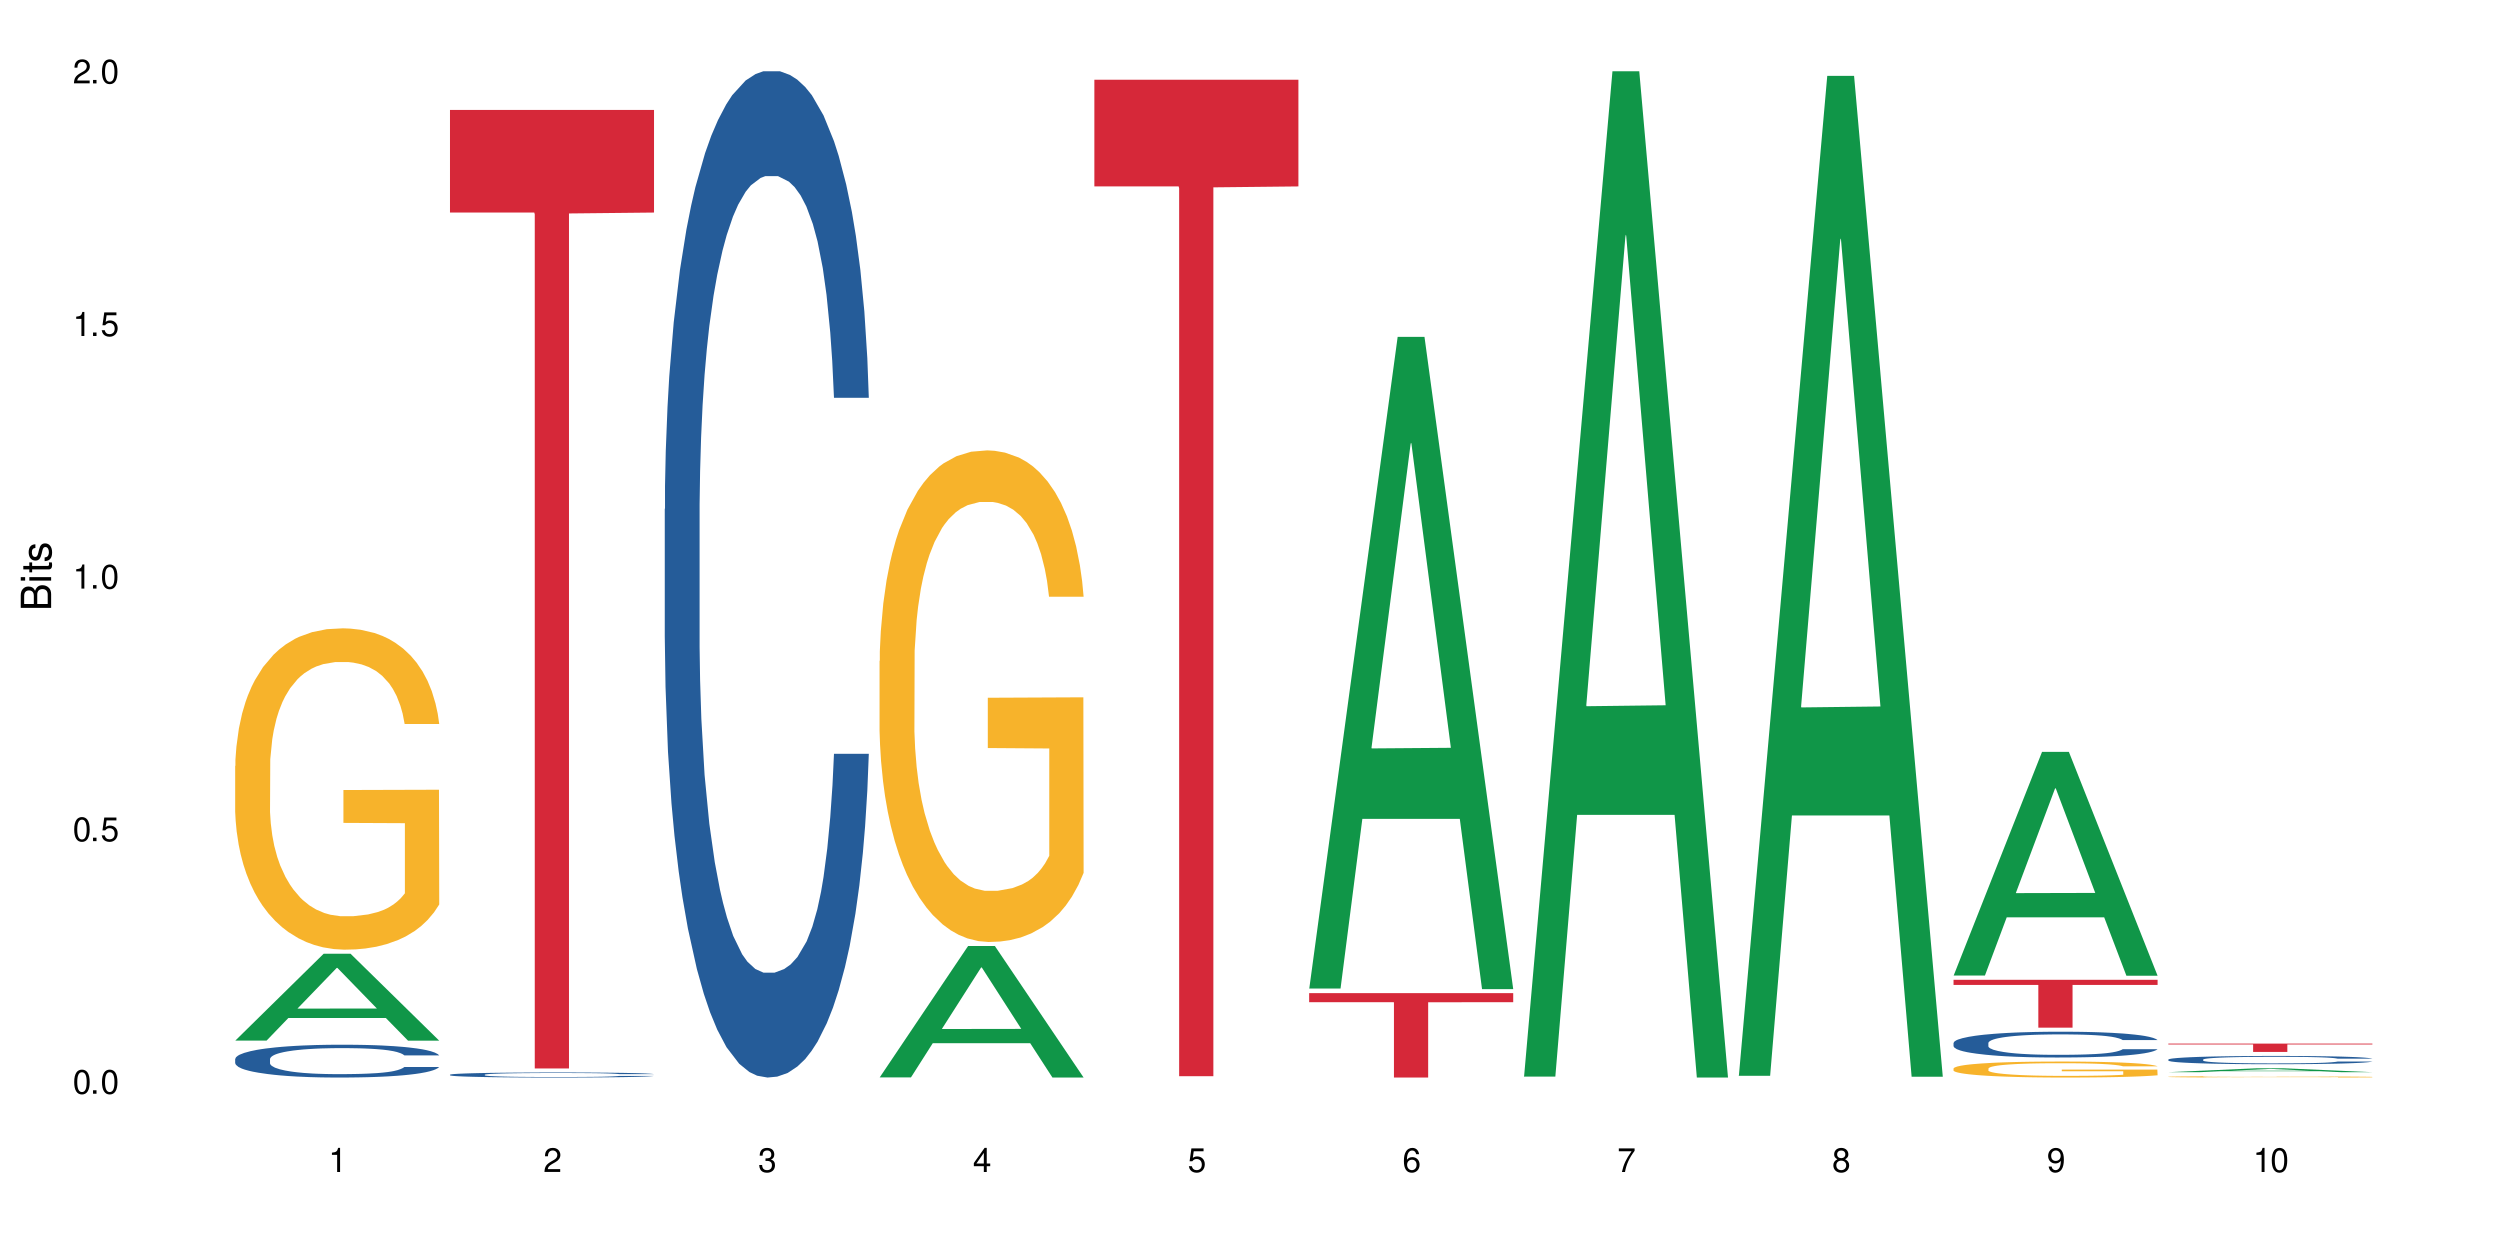 <?xml version="1.0" encoding="UTF-8"?>
<svg xmlns="http://www.w3.org/2000/svg" xmlns:xlink="http://www.w3.org/1999/xlink" width="720" height="360" viewBox="0 0 720 360">
<defs>
<g>
<g id="glyph-0-0">
</g>
<g id="glyph-0-1">
<path d="M 2.641 -6.938 C 2 -6.938 1.422 -6.656 1.078 -6.172 C 0.641 -5.562 0.406 -4.641 0.406 -3.359 C 0.406 -1.016 1.188 0.219 2.641 0.219 C 4.078 0.219 4.859 -1.016 4.859 -3.297 C 4.859 -4.641 4.656 -5.547 4.203 -6.172 C 3.844 -6.656 3.281 -6.938 2.641 -6.938 Z M 2.641 -6.188 C 3.547 -6.188 4 -5.25 4 -3.375 C 4 -1.406 3.562 -0.484 2.625 -0.484 C 1.734 -0.484 1.281 -1.438 1.281 -3.344 C 1.281 -5.25 1.734 -6.188 2.641 -6.188 Z M 2.641 -6.188 "/>
</g>
<g id="glyph-0-2">
<path d="M 1.828 -1 L 0.828 -1 L 0.828 0 L 1.828 0 Z M 1.828 -1 "/>
</g>
<g id="glyph-0-3">
<path d="M 4.562 -6.797 L 1.062 -6.797 L 0.547 -3.094 L 1.328 -3.094 C 1.719 -3.562 2.047 -3.734 2.578 -3.734 C 3.484 -3.734 4.062 -3.109 4.062 -2.094 C 4.062 -1.125 3.484 -0.531 2.578 -0.531 C 1.828 -0.531 1.375 -0.906 1.188 -1.672 L 0.328 -1.672 C 0.453 -1.109 0.547 -0.844 0.75 -0.594 C 1.125 -0.078 1.828 0.219 2.594 0.219 C 3.969 0.219 4.922 -0.781 4.922 -2.219 C 4.922 -3.562 4.031 -4.484 2.719 -4.484 C 2.25 -4.484 1.859 -4.359 1.469 -4.062 L 1.734 -5.969 L 4.562 -5.969 Z M 4.562 -6.797 "/>
</g>
<g id="glyph-0-4">
<path d="M 2.484 -4.938 L 2.484 0 L 3.328 0 L 3.328 -6.938 L 2.766 -6.938 C 2.469 -5.875 2.281 -5.734 0.984 -5.562 L 0.984 -4.938 Z M 2.484 -4.938 "/>
</g>
<g id="glyph-0-5">
<path d="M 4.859 -0.828 L 1.281 -0.828 C 1.359 -1.406 1.672 -1.781 2.5 -2.281 L 3.469 -2.828 C 4.406 -3.344 4.906 -4.062 4.906 -4.906 C 4.906 -5.484 4.672 -6.031 4.266 -6.406 C 3.859 -6.766 3.375 -6.938 2.719 -6.938 C 1.859 -6.938 1.219 -6.625 0.844 -6.031 C 0.609 -5.672 0.5 -5.234 0.484 -4.531 L 1.328 -4.531 C 1.359 -5.016 1.406 -5.281 1.531 -5.516 C 1.75 -5.938 2.188 -6.203 2.703 -6.203 C 3.469 -6.203 4.031 -5.641 4.031 -4.891 C 4.031 -4.344 3.719 -3.859 3.125 -3.516 L 2.234 -3 C 0.812 -2.172 0.406 -1.531 0.328 -0.016 L 4.859 -0.016 Z M 4.859 -0.828 "/>
</g>
<g id="glyph-0-6">
<path d="M 2.125 -3.188 L 2.578 -3.188 C 3.5 -3.188 3.984 -2.766 3.984 -1.922 C 3.984 -1.062 3.469 -0.531 2.594 -0.531 C 1.656 -0.531 1.203 -1 1.156 -2.016 L 0.312 -2.016 C 0.344 -1.453 0.438 -1.094 0.609 -0.781 C 0.953 -0.109 1.625 0.219 2.547 0.219 C 3.953 0.219 4.859 -0.625 4.859 -1.938 C 4.859 -2.828 4.516 -3.297 3.703 -3.594 C 4.344 -3.844 4.656 -4.328 4.656 -5.031 C 4.656 -6.219 3.875 -6.938 2.578 -6.938 C 1.203 -6.938 0.484 -6.172 0.453 -4.703 L 1.297 -4.703 C 1.312 -5.125 1.344 -5.359 1.453 -5.578 C 1.641 -5.969 2.062 -6.203 2.594 -6.203 C 3.344 -6.203 3.797 -5.75 3.797 -5 C 3.797 -4.516 3.609 -4.219 3.25 -4.047 C 3.016 -3.953 2.703 -3.922 2.125 -3.906 Z M 2.125 -3.188 "/>
</g>
<g id="glyph-0-7">
<path d="M 3.141 -1.672 L 3.141 0 L 3.984 0 L 3.984 -1.672 L 4.984 -1.672 L 4.984 -2.438 L 3.984 -2.438 L 3.984 -6.938 L 3.359 -6.938 L 0.266 -2.578 L 0.266 -1.672 Z M 3.141 -2.438 L 1 -2.438 L 3.141 -5.5 Z M 3.141 -2.438 "/>
</g>
<g id="glyph-0-8">
<path d="M 4.781 -5.125 C 4.609 -6.266 3.891 -6.938 2.844 -6.938 C 2.094 -6.938 1.422 -6.578 1.031 -5.953 C 0.594 -5.266 0.406 -4.422 0.406 -3.172 C 0.406 -2 0.578 -1.25 0.984 -0.641 C 1.359 -0.078 1.953 0.219 2.703 0.219 C 3.984 0.219 4.922 -0.75 4.922 -2.094 C 4.922 -3.375 4.062 -4.281 2.844 -4.281 C 2.172 -4.281 1.641 -4.031 1.281 -3.516 C 1.281 -5.234 1.828 -6.188 2.797 -6.188 C 3.391 -6.188 3.797 -5.797 3.938 -5.125 Z M 2.734 -3.531 C 3.547 -3.531 4.062 -2.953 4.062 -2.031 C 4.062 -1.156 3.484 -0.531 2.703 -0.531 C 1.922 -0.531 1.328 -1.188 1.328 -2.078 C 1.328 -2.938 1.906 -3.531 2.734 -3.531 Z M 2.734 -3.531 "/>
</g>
<g id="glyph-0-9">
<path d="M 4.984 -6.797 L 0.438 -6.797 L 0.438 -5.969 L 4.109 -5.969 C 2.5 -3.656 1.828 -2.234 1.328 0 L 2.219 0 C 2.594 -2.172 3.453 -4.047 4.984 -6.094 Z M 4.984 -6.797 "/>
</g>
<g id="glyph-0-10">
<path d="M 3.75 -3.656 C 4.469 -4.094 4.688 -4.438 4.688 -5.078 C 4.688 -6.172 3.844 -6.938 2.641 -6.938 C 1.438 -6.938 0.594 -6.172 0.594 -5.094 C 0.594 -4.438 0.812 -4.094 1.516 -3.656 C 0.734 -3.266 0.359 -2.703 0.359 -1.922 C 0.359 -0.656 1.281 0.219 2.641 0.219 C 3.984 0.219 4.922 -0.656 4.922 -1.922 C 4.922 -2.703 4.531 -3.266 3.75 -3.656 Z M 2.641 -6.188 C 3.359 -6.188 3.812 -5.75 3.812 -5.062 C 3.812 -4.406 3.344 -3.984 2.641 -3.984 C 1.922 -3.984 1.453 -4.406 1.453 -5.078 C 1.453 -5.75 1.922 -6.188 2.641 -6.188 Z M 2.641 -3.266 C 3.484 -3.266 4.062 -2.719 4.062 -1.906 C 4.062 -1.078 3.484 -0.531 2.625 -0.531 C 1.797 -0.531 1.219 -1.094 1.219 -1.906 C 1.219 -2.719 1.781 -3.266 2.641 -3.266 Z M 2.641 -3.266 "/>
</g>
<g id="glyph-0-11">
<path d="M 0.516 -1.578 C 0.672 -0.453 1.406 0.219 2.438 0.219 C 3.188 0.219 3.859 -0.141 4.266 -0.766 C 4.688 -1.453 4.891 -2.297 4.891 -3.547 C 4.891 -4.719 4.703 -5.453 4.312 -6.078 C 3.938 -6.641 3.344 -6.938 2.594 -6.938 C 1.297 -6.938 0.359 -5.969 0.359 -4.625 C 0.359 -3.344 1.234 -2.453 2.453 -2.453 C 3.094 -2.453 3.578 -2.672 4.016 -3.203 C 4 -1.484 3.469 -0.531 2.5 -0.531 C 1.906 -0.531 1.484 -0.906 1.359 -1.578 Z M 2.578 -6.203 C 3.375 -6.203 3.969 -5.531 3.969 -4.641 C 3.969 -3.797 3.391 -3.188 2.547 -3.188 C 1.734 -3.188 1.234 -3.766 1.234 -4.688 C 1.234 -5.562 1.797 -6.203 2.578 -6.203 Z M 2.578 -6.203 "/>
</g>
<g id="glyph-1-0">
</g>
<g id="glyph-1-1">
<path d="M 0 -0.953 L 0 -4.891 C 0 -5.719 -0.234 -6.344 -0.734 -6.797 C -1.188 -7.234 -1.812 -7.469 -2.5 -7.469 C -3.547 -7.469 -4.188 -7 -4.625 -5.875 C -4.984 -6.688 -5.625 -7.094 -6.531 -7.094 C -7.172 -7.094 -7.734 -6.859 -8.141 -6.391 C -8.562 -5.922 -8.75 -5.344 -8.75 -4.5 L -8.75 -0.953 Z M -4.984 -2.062 L -7.766 -2.062 L -7.766 -4.219 C -7.766 -4.844 -7.688 -5.203 -7.453 -5.5 C -7.219 -5.812 -6.859 -5.969 -6.375 -5.969 C -5.891 -5.969 -5.531 -5.812 -5.297 -5.5 C -5.062 -5.203 -4.984 -4.844 -4.984 -4.219 Z M -0.984 -2.062 L -4 -2.062 L -4 -4.781 C -4 -5.766 -3.438 -6.359 -2.484 -6.359 C -1.547 -6.359 -0.984 -5.766 -0.984 -4.781 Z M -0.984 -2.062 "/>
</g>
<g id="glyph-1-2">
<path d="M -6.281 -1.797 L -6.281 -0.797 L 0 -0.797 L 0 -1.797 Z M -8.75 -1.797 L -8.75 -0.797 L -7.484 -0.797 L -7.484 -1.797 Z M -8.75 -1.797 "/>
</g>
<g id="glyph-1-3">
<path d="M -6.281 -3.047 L -6.281 -2.016 L -8.016 -2.016 L -8.016 -1.016 L -6.281 -1.016 L -6.281 -0.172 L -5.469 -0.172 L -5.469 -1.016 L -0.719 -1.016 C -0.078 -1.016 0.281 -1.453 0.281 -2.234 C 0.281 -2.5 0.25 -2.719 0.188 -3.047 L -0.641 -3.047 C -0.609 -2.906 -0.594 -2.766 -0.594 -2.562 C -0.594 -2.141 -0.719 -2.016 -1.156 -2.016 L -5.469 -2.016 L -5.469 -3.047 Z M -6.281 -3.047 "/>
</g>
<g id="glyph-1-4">
<path d="M -4.531 -5.25 C -5.766 -5.25 -6.469 -4.422 -6.469 -2.969 C -6.469 -1.516 -5.719 -0.562 -4.547 -0.562 C -3.562 -0.562 -3.094 -1.062 -2.734 -2.562 L -2.516 -3.484 C -2.344 -4.188 -2.094 -4.469 -1.641 -4.469 C -1.047 -4.469 -0.641 -3.875 -0.641 -3 C -0.641 -2.453 -0.797 -2 -1.062 -1.75 C -1.25 -1.594 -1.422 -1.531 -1.875 -1.469 L -1.875 -0.406 C -0.422 -0.453 0.281 -1.266 0.281 -2.922 C 0.281 -4.5 -0.5 -5.516 -1.719 -5.516 C -2.656 -5.516 -3.172 -4.984 -3.469 -3.734 L -3.703 -2.766 C -3.891 -1.953 -4.156 -1.609 -4.594 -1.609 C -5.188 -1.609 -5.547 -2.125 -5.547 -2.938 C -5.547 -3.75 -5.203 -4.172 -4.531 -4.203 Z M -4.531 -5.25 "/>
</g>
</g>
</defs>
<rect x="-72" y="-36" width="864" height="432" fill="rgb(100%, 100%, 100%)" fill-opacity="1"/>
<path fill-rule="nonzero" fill="rgb(6.275%, 58.824%, 28.235%)" fill-opacity="1" d="M 67.73 299.695 L 67.793 299.672 L 93.223 274.668 L 100.945 274.668 L 126.5 299.719 L 117.52 299.719 L 111.117 293.18 L 83.051 293.18 L 76.773 299.695 L 67.73 299.695 L 85.75 290.477 L 108.543 290.453 L 97.176 278.762 L 97.051 278.738 L 96.926 278.809 L 85.688 290.453 L 85.75 290.477 Z M 67.73 299.695 "/>
<path fill-rule="nonzero" fill="rgb(14.51%, 36.078%, 60%)" fill-opacity="1" d="M 67.73 304.996 L 67.801 304.984 L 67.801 304.777 L 68.02 304.449 L 68.52 304.035 L 69.02 303.75 L 70.312 303.242 L 72.102 302.75 L 73.965 302.367 L 75.328 302.145 L 76.547 301.973 L 79.34 301.652 L 81.133 301.488 L 83.066 301.34 L 85.434 301.195 L 87.152 301.109 L 91.023 300.969 L 93.891 300.91 L 96.113 300.883 L 100.914 300.883 L 103.781 300.918 L 105.859 300.961 L 108.152 301.031 L 110.086 301.109 L 113.457 301.297 L 116.465 301.539 L 117.828 301.68 L 119.977 301.945 L 121.625 302.203 L 122.773 302.43 L 124.062 302.75 L 125.207 303.137 L 126.07 303.578 L 126.5 303.949 L 116.465 303.949 L 115.965 303.605 L 115.391 303.336 L 114.316 302.98 L 113.238 302.73 L 111.734 302.48 L 110.375 302.316 L 108.512 302.152 L 106.863 302.051 L 105.141 301.973 L 103.492 301.918 L 100.34 301.867 L 96.684 301.867 L 95.324 301.887 L 92.527 301.953 L 91.023 302.016 L 88.871 302.137 L 87.367 302.246 L 85.578 302.422 L 84.359 302.566 L 82.852 302.793 L 81.777 302.992 L 80.559 303.277 L 79.844 303.492 L 79.199 303.734 L 78.625 304.02 L 78.195 304.32 L 77.906 304.641 L 77.766 304.953 L 77.766 306.289 L 77.906 306.602 L 78.266 306.965 L 79.199 307.492 L 80.559 307.949 L 82.137 308.312 L 83.641 308.57 L 84.5 308.691 L 85.648 308.828 L 87.441 309.004 L 90.02 309.176 L 91.523 309.242 L 93.816 309.312 L 96.184 309.348 L 99.336 309.348 L 102.133 309.312 L 103.996 309.27 L 105.93 309.199 L 108.582 309.055 L 110.23 308.914 L 111.664 308.75 L 112.738 308.586 L 113.457 308.449 L 114.531 308.184 L 115.391 307.887 L 116.035 307.586 L 116.465 307.293 L 126.5 307.293 L 126.07 307.637 L 125.422 307.973 L 124.777 308.227 L 123.777 308.527 L 122.629 308.797 L 120.98 309.098 L 119.617 309.297 L 117.828 309.512 L 116.18 309.676 L 114.387 309.824 L 111.734 309.996 L 110.016 310.082 L 108.152 310.16 L 105.93 310.23 L 103.137 310.289 L 100.125 310.324 L 97.328 310.332 L 94.32 310.316 L 92.098 310.281 L 89.16 310.203 L 85.504 310.047 L 82.852 309.883 L 80.773 309.719 L 78.984 309.547 L 76.977 309.312 L 74.395 308.934 L 72.82 308.641 L 71.746 308.398 L 70.527 308.062 L 69.664 307.758 L 68.664 307.273 L 67.945 306.66 L 67.73 306.188 Z M 67.73 304.996 "/>
<path fill-rule="nonzero" fill="rgb(96.863%, 70.196%, 16.863%)" fill-opacity="1" d="M 67.73 220.594 L 67.801 220.512 L 67.801 218.82 L 68.09 215.016 L 68.805 209.777 L 69.738 205.465 L 70.742 202.086 L 71.387 200.309 L 72.461 197.773 L 73.395 195.914 L 75.758 192.109 L 78.77 188.562 L 80.418 187.039 L 82.281 185.602 L 84.93 183.996 L 86.148 183.406 L 89.875 182.055 L 94.105 181.207 L 98.762 180.953 L 100.914 181.039 L 103.852 181.375 L 107.863 182.305 L 110.16 183.152 L 111.949 183.996 L 113.812 185.098 L 116.105 186.785 L 118.258 188.816 L 119.977 190.844 L 121.695 193.379 L 123.129 196.082 L 124.348 199.043 L 125.422 202.594 L 126.07 205.551 L 126.5 208.508 L 116.535 208.508 L 115.965 205.551 L 115.32 203.27 L 114.242 200.48 L 113.168 198.449 L 112.094 196.844 L 110.086 194.648 L 108.367 193.293 L 106.215 192.109 L 104.137 191.352 L 101.773 190.844 L 100.34 190.676 L 96.543 190.676 L 93.102 191.266 L 91.094 191.941 L 89.66 192.617 L 87.656 193.887 L 86.438 194.898 L 85.719 195.578 L 83.57 198.195 L 82.137 200.562 L 81.348 202.168 L 80.344 204.703 L 79.629 206.988 L 78.84 210.367 L 78.41 212.902 L 77.836 218.652 L 77.766 233.863 L 77.98 237.078 L 78.41 240.543 L 78.984 243.586 L 79.844 246.797 L 80.703 249.25 L 82.207 252.543 L 83.496 254.742 L 84.5 256.18 L 86.438 258.461 L 87.227 259.223 L 89.09 260.742 L 91.023 261.926 L 93.387 262.941 L 95.18 263.449 L 98.047 263.871 L 101.703 263.871 L 106 263.363 L 108.727 262.688 L 110.59 262.012 L 111.809 261.418 L 113.312 260.488 L 114.387 259.645 L 115.391 258.715 L 116.609 257.277 L 116.609 237.078 L 98.906 236.992 L 98.906 227.527 L 126.426 227.441 L 126.5 260.488 L 124.992 262.773 L 123.129 264.969 L 121.34 266.66 L 119.477 268.098 L 116.824 269.703 L 114.672 270.715 L 111.375 271.898 L 108.367 272.66 L 105.215 273.168 L 102.418 273.422 L 99.121 273.508 L 96.184 273.336 L 93.031 272.828 L 90.52 272.152 L 88.227 271.309 L 85.934 270.211 L 83.066 268.434 L 81.203 266.996 L 79.27 265.223 L 77.336 263.109 L 75.613 260.828 L 74.469 259.051 L 73.32 257.023 L 72.102 254.488 L 70.957 251.613 L 70.098 248.996 L 69.309 246.035 L 68.734 243.246 L 68.16 239.445 L 67.875 236.402 L 67.73 233.781 Z M 67.73 220.594 "/>
<path fill-rule="nonzero" fill="rgb(14.51%, 36.078%, 60%)" fill-opacity="1" d="M 129.594 309.508 L 129.664 309.508 L 129.664 309.477 L 129.879 309.426 L 130.379 309.359 L 130.883 309.316 L 132.172 309.238 L 133.965 309.164 L 135.828 309.105 L 137.188 309.07 L 138.406 309.043 L 141.203 308.992 L 142.992 308.969 L 144.93 308.945 L 147.293 308.922 L 149.016 308.91 L 152.883 308.887 L 155.75 308.879 L 157.973 308.875 L 162.773 308.875 L 165.641 308.879 L 167.719 308.887 L 170.012 308.898 L 171.949 308.91 L 175.316 308.938 L 178.324 308.977 L 179.688 308.996 L 181.836 309.039 L 183.484 309.078 L 184.633 309.113 L 185.922 309.164 L 187.07 309.223 L 187.93 309.289 L 188.359 309.348 L 178.324 309.348 L 177.824 309.293 L 177.25 309.254 L 176.176 309.199 L 175.102 309.16 L 173.598 309.121 L 172.234 309.094 L 170.371 309.07 L 168.723 309.055 L 167.004 309.043 L 165.355 309.035 L 162.199 309.027 L 157.184 309.027 L 154.391 309.039 L 152.883 309.051 L 150.734 309.066 L 149.23 309.086 L 147.438 309.113 L 146.219 309.133 L 144.715 309.168 L 143.641 309.199 L 142.422 309.242 L 141.703 309.277 L 141.059 309.312 L 140.484 309.359 L 140.055 309.406 L 139.77 309.453 L 139.625 309.504 L 139.625 309.707 L 139.77 309.758 L 140.129 309.812 L 141.059 309.895 L 142.422 309.965 L 143.996 310.02 L 145.504 310.059 L 146.363 310.078 L 147.508 310.102 L 149.301 310.129 L 151.879 310.152 L 153.387 310.164 L 155.68 310.176 L 158.043 310.18 L 161.199 310.18 L 163.992 310.176 L 165.855 310.168 L 167.789 310.156 L 170.441 310.137 L 172.09 310.113 L 173.523 310.09 L 174.598 310.062 L 175.316 310.043 L 176.391 310 L 177.25 309.957 L 177.895 309.91 L 178.324 309.863 L 188.359 309.863 L 187.93 309.918 L 187.285 309.969 L 186.641 310.008 L 185.637 310.055 L 184.488 310.094 L 182.84 310.141 L 181.48 310.172 L 179.688 310.207 L 178.039 310.23 L 176.246 310.254 L 173.598 310.281 L 171.875 310.293 L 170.012 310.305 L 167.789 310.316 L 164.996 310.324 L 161.984 310.332 L 159.191 310.332 L 156.18 310.328 L 153.957 310.324 L 151.02 310.312 L 147.367 310.289 L 144.715 310.262 L 142.637 310.238 L 140.844 310.211 L 138.836 310.176 L 136.258 310.117 L 134.68 310.07 L 133.605 310.035 L 132.387 309.98 L 131.527 309.934 L 130.523 309.859 L 129.809 309.766 L 129.594 309.691 Z M 129.594 309.508 "/>
<path fill-rule="nonzero" fill="rgb(83.922%, 15.686%, 22.353%)" fill-opacity="1" d="M 129.594 31.668 L 188.359 31.668 L 188.359 61.215 L 163.867 61.477 L 163.867 307.711 L 154.012 307.711 L 154.012 61.734 L 153.871 61.215 L 129.594 61.215 Z M 129.594 31.668 "/>
<path fill-rule="nonzero" fill="rgb(14.51%, 36.078%, 60%)" fill-opacity="1" d="M 191.453 146.621 L 191.523 146.355 L 191.523 140 L 191.738 129.934 L 192.242 117.215 L 192.742 108.477 L 194.031 92.844 L 195.824 77.746 L 197.688 66.09 L 199.051 59.203 L 200.27 53.902 L 203.062 44.102 L 204.855 39.07 L 206.789 34.566 L 209.156 30.062 L 210.875 27.414 L 214.746 23.176 L 217.613 21.32 L 219.832 20.527 L 224.637 20.527 L 227.5 21.586 L 229.582 22.91 L 231.875 25.031 L 233.809 27.414 L 237.176 33.242 L 240.188 40.66 L 241.547 44.898 L 243.699 53.109 L 245.348 61.055 L 246.492 67.945 L 247.785 77.746 L 248.93 89.668 L 249.789 103.176 L 250.219 114.566 L 240.188 114.566 L 239.684 103.973 L 239.113 95.758 L 238.035 84.898 L 236.961 77.215 L 235.457 69.535 L 234.094 64.5 L 232.23 59.469 L 230.582 56.289 L 228.863 53.902 L 227.215 52.316 L 224.062 50.727 L 220.406 50.727 L 219.043 51.254 L 216.25 53.375 L 214.746 55.23 L 212.594 58.938 L 211.09 62.383 L 209.297 67.68 L 208.078 72.184 L 206.574 79.07 L 205.5 85.164 L 204.281 93.906 L 203.566 100.527 L 202.918 107.945 L 202.348 116.688 L 201.918 125.957 L 201.629 135.762 L 201.484 145.297 L 201.484 186.355 L 201.629 195.895 L 201.988 207.02 L 202.918 223.18 L 204.281 237.219 L 205.859 248.344 L 207.363 256.293 L 208.223 260 L 209.371 264.238 L 211.16 269.535 L 213.742 274.836 L 215.246 276.953 L 217.539 279.074 L 219.906 280.133 L 223.059 280.133 L 225.852 279.074 L 227.715 277.75 L 229.652 275.629 L 232.305 271.125 L 233.953 266.887 L 235.387 261.855 L 236.461 256.82 L 237.176 252.582 L 238.254 244.371 L 239.113 235.363 L 239.758 226.094 L 240.188 217.086 L 250.219 217.086 L 249.789 227.684 L 249.145 238.012 L 248.5 245.695 L 247.496 254.969 L 246.352 263.18 L 244.703 272.449 L 243.34 278.543 L 241.547 285.168 L 239.898 290.199 L 238.109 294.703 L 235.457 300 L 233.738 302.648 L 231.875 305.035 L 229.652 307.152 L 226.855 309.008 L 223.848 310.066 L 221.051 310.332 L 218.043 309.801 L 215.82 308.742 L 212.883 306.359 L 209.227 301.59 L 206.574 296.559 L 204.496 291.523 L 202.703 286.227 L 200.699 279.074 L 198.117 267.418 L 196.543 258.41 L 195.465 250.992 L 194.246 240.664 L 193.387 231.391 L 192.383 216.555 L 191.668 197.746 L 191.453 183.18 Z M 191.453 146.621 "/>
<path fill-rule="nonzero" fill="rgb(6.275%, 58.824%, 28.235%)" fill-opacity="1" d="M 253.312 310.297 L 253.375 310.262 L 278.805 272.457 L 286.527 272.457 L 312.082 310.332 L 303.102 310.332 L 296.699 300.445 L 268.633 300.445 L 262.355 310.297 L 253.312 310.297 L 271.332 296.355 L 294.125 296.32 L 282.762 278.645 L 282.633 278.609 L 282.508 278.719 L 271.27 296.32 L 271.332 296.355 Z M 253.312 310.297 "/>
<path fill-rule="nonzero" fill="rgb(96.863%, 70.196%, 16.863%)" fill-opacity="1" d="M 253.312 190.348 L 253.387 190.219 L 253.387 187.633 L 253.672 181.816 L 254.387 173.797 L 255.32 167.203 L 256.324 162.031 L 256.969 159.316 L 258.043 155.438 L 258.977 152.594 L 261.34 146.773 L 264.352 141.344 L 266 139.016 L 267.863 136.816 L 270.516 134.359 L 271.73 133.457 L 275.461 131.387 L 279.688 130.094 L 284.348 129.707 L 286.496 129.836 L 289.434 130.352 L 293.449 131.773 L 295.742 133.066 L 297.531 134.359 L 299.395 136.043 L 301.691 138.629 L 303.84 141.73 L 305.559 144.836 L 307.281 148.715 L 308.715 152.852 L 309.93 157.379 L 311.008 162.809 L 311.652 167.332 L 312.082 171.859 L 302.121 171.859 L 301.547 167.332 L 300.902 163.844 L 299.824 159.574 L 298.75 156.473 L 297.676 154.016 L 295.668 150.652 L 293.949 148.586 L 291.801 146.773 L 289.723 145.609 L 287.355 144.836 L 285.922 144.574 L 282.125 144.574 L 278.684 145.48 L 276.676 146.516 L 275.242 147.551 L 273.238 149.488 L 272.02 151.043 L 271.301 152.074 L 269.152 156.082 L 267.719 159.703 L 266.93 162.16 L 265.926 166.039 L 265.211 169.531 L 264.422 174.703 L 263.992 178.582 L 263.418 187.375 L 263.348 210.648 L 263.562 215.562 L 263.992 220.867 L 264.566 225.52 L 265.426 230.434 L 266.285 234.184 L 267.789 239.227 L 269.082 242.59 L 270.082 244.785 L 272.02 248.277 L 272.809 249.441 L 274.672 251.77 L 276.605 253.578 L 278.973 255.133 L 280.762 255.906 L 283.629 256.555 L 287.285 256.555 L 291.586 255.777 L 294.309 254.742 L 296.172 253.707 L 297.391 252.805 L 298.895 251.383 L 299.969 250.09 L 300.973 248.664 L 302.191 246.469 L 302.191 215.562 L 284.488 215.434 L 284.488 200.953 L 312.008 200.824 L 312.082 251.383 L 310.578 254.871 L 308.715 258.234 L 306.922 260.82 L 305.059 263.02 L 302.406 265.477 L 300.258 267.027 L 296.961 268.836 L 293.949 270 L 290.797 270.777 L 288 271.164 L 284.703 271.293 L 281.766 271.035 L 278.613 270.258 L 276.105 269.227 L 273.812 267.934 L 271.516 266.25 L 268.652 263.535 L 266.789 261.336 L 264.852 258.621 L 262.918 255.391 L 261.195 251.898 L 260.051 249.184 L 258.902 246.078 L 257.684 242.199 L 256.539 237.805 L 255.68 233.797 L 254.891 229.27 L 254.316 225.004 L 253.742 219.184 L 253.457 214.531 L 253.312 210.52 Z M 253.312 190.348 "/>
<path fill-rule="nonzero" fill="rgb(83.922%, 15.686%, 22.353%)" fill-opacity="1" d="M 315.176 22.969 L 373.941 22.969 L 373.941 53.688 L 349.449 53.957 L 349.449 309.941 L 339.594 309.941 L 339.594 54.227 L 339.453 53.688 L 315.176 53.688 Z M 315.176 22.969 "/>
<path fill-rule="nonzero" fill="rgb(6.275%, 58.824%, 28.235%)" fill-opacity="1" d="M 377.035 284.688 L 377.098 284.512 L 402.527 97.012 L 410.25 97.012 L 435.805 284.863 L 426.824 284.863 L 420.422 235.828 L 392.355 235.828 L 386.078 284.688 L 377.035 284.688 L 395.055 215.543 L 417.848 215.367 L 406.48 127.703 L 406.355 127.527 L 406.23 128.055 L 394.992 215.367 L 395.055 215.543 Z M 377.035 284.688 "/>
<path fill-rule="nonzero" fill="rgb(83.922%, 15.686%, 22.353%)" fill-opacity="1" d="M 377.035 286.027 L 435.805 286.027 L 435.805 288.629 L 411.312 288.652 L 411.312 310.332 L 401.457 310.332 L 401.457 288.676 L 401.312 288.629 L 377.035 288.629 Z M 377.035 286.027 "/>
<path fill-rule="nonzero" fill="rgb(6.275%, 58.824%, 28.235%)" fill-opacity="1" d="M 438.895 310.059 L 438.957 309.789 L 464.387 20.527 L 472.109 20.527 L 497.664 310.332 L 488.688 310.332 L 482.281 234.684 L 454.215 234.684 L 447.938 310.059 L 438.895 310.059 L 456.914 203.391 L 479.707 203.117 L 468.344 67.875 L 468.219 67.602 L 468.09 68.418 L 456.852 203.117 L 456.914 203.391 Z M 438.895 310.059 "/>
<path fill-rule="nonzero" fill="rgb(6.275%, 58.824%, 28.235%)" fill-opacity="1" d="M 500.758 309.84 L 500.82 309.566 L 526.25 21.848 L 533.973 21.848 L 559.523 310.109 L 550.547 310.109 L 544.141 234.863 L 516.078 234.863 L 509.797 309.84 L 500.758 309.84 L 518.777 203.738 L 541.566 203.465 L 530.203 68.945 L 530.078 68.676 L 529.953 69.484 L 518.715 203.465 L 518.777 203.738 Z M 500.758 309.84 "/>
<path fill-rule="nonzero" fill="rgb(6.275%, 58.824%, 28.235%)" fill-opacity="1" d="M 562.617 280.957 L 562.68 280.895 L 588.109 216.531 L 595.832 216.531 L 621.387 281.016 L 612.406 281.016 L 606.004 264.184 L 577.938 264.184 L 571.66 280.957 L 562.617 280.957 L 580.637 257.219 L 603.43 257.16 L 592.066 227.066 L 591.938 227.008 L 591.812 227.188 L 580.574 257.16 L 580.637 257.219 Z M 562.617 280.957 "/>
<path fill-rule="nonzero" fill="rgb(14.51%, 36.078%, 60%)" fill-opacity="1" d="M 562.617 300.367 L 562.691 300.363 L 562.691 300.199 L 562.906 299.941 L 563.406 299.613 L 563.906 299.391 L 565.199 298.992 L 566.988 298.605 L 568.852 298.305 L 570.215 298.129 L 571.434 297.992 L 574.227 297.742 L 576.02 297.613 L 577.953 297.496 L 580.32 297.383 L 582.039 297.316 L 585.91 297.207 L 588.777 297.16 L 591 297.137 L 595.801 297.137 L 598.668 297.164 L 600.746 297.199 L 603.039 297.254 L 604.973 297.316 L 608.344 297.465 L 611.352 297.652 L 612.715 297.762 L 614.863 297.973 L 616.512 298.176 L 617.66 298.352 L 618.949 298.605 L 620.098 298.91 L 620.957 299.254 L 621.387 299.547 L 611.352 299.547 L 610.852 299.277 L 610.277 299.066 L 609.203 298.789 L 608.129 298.59 L 606.621 298.395 L 605.262 298.266 L 603.398 298.137 L 601.75 298.055 L 600.027 297.992 L 598.379 297.953 L 595.227 297.91 L 591.57 297.91 L 590.211 297.926 L 587.414 297.98 L 585.91 298.027 L 583.762 298.121 L 582.254 298.211 L 580.465 298.348 L 579.246 298.461 L 577.738 298.637 L 576.664 298.793 L 575.445 299.02 L 574.73 299.188 L 574.086 299.379 L 573.512 299.602 L 573.082 299.84 L 572.793 300.09 L 572.652 300.336 L 572.652 301.387 L 572.793 301.629 L 573.152 301.914 L 574.086 302.328 L 575.445 302.688 L 577.023 302.973 L 578.527 303.18 L 579.387 303.273 L 580.535 303.383 L 582.328 303.516 L 584.906 303.652 L 586.41 303.707 L 588.707 303.762 L 591.07 303.789 L 594.223 303.789 L 597.02 303.762 L 598.883 303.727 L 600.816 303.672 L 603.469 303.559 L 605.117 303.449 L 606.551 303.32 L 607.625 303.191 L 608.344 303.082 L 609.418 302.871 L 610.277 302.641 L 610.922 302.402 L 611.352 302.172 L 621.387 302.172 L 620.957 302.445 L 620.312 302.711 L 619.664 302.906 L 618.664 303.145 L 617.516 303.355 L 615.867 303.59 L 614.504 303.746 L 612.715 303.918 L 611.066 304.047 L 609.273 304.16 L 606.621 304.297 L 604.902 304.367 L 603.039 304.426 L 600.816 304.48 L 598.023 304.527 L 595.012 304.555 L 592.219 304.562 L 589.207 304.547 L 586.984 304.52 L 584.047 304.461 L 580.391 304.34 L 577.738 304.211 L 575.66 304.082 L 573.871 303.945 L 571.863 303.762 L 569.281 303.461 L 567.707 303.23 L 566.633 303.043 L 565.414 302.777 L 564.555 302.539 L 563.551 302.16 L 562.832 301.68 L 562.617 301.305 Z M 562.617 300.367 "/>
<path fill-rule="nonzero" fill="rgb(96.863%, 70.196%, 16.863%)" fill-opacity="1" d="M 562.617 307.699 L 562.691 307.695 L 562.691 307.609 L 562.977 307.422 L 563.691 307.16 L 564.625 306.945 L 565.629 306.777 L 566.273 306.688 L 567.348 306.562 L 568.281 306.469 L 570.645 306.281 L 573.656 306.105 L 575.305 306.027 L 577.168 305.957 L 579.816 305.879 L 581.035 305.848 L 584.762 305.781 L 588.992 305.738 L 593.648 305.727 L 595.801 305.73 L 598.738 305.746 L 602.754 305.793 L 605.047 305.836 L 606.836 305.879 L 608.699 305.934 L 610.992 306.016 L 613.145 306.117 L 614.863 306.219 L 616.586 306.344 L 618.016 306.48 L 619.234 306.625 L 620.312 306.805 L 620.957 306.949 L 621.387 307.098 L 611.426 307.098 L 610.852 306.949 L 610.207 306.836 L 609.129 306.699 L 608.055 306.598 L 606.98 306.516 L 604.973 306.406 L 603.254 306.34 L 601.105 306.281 L 599.023 306.242 L 596.66 306.219 L 595.227 306.211 L 591.43 306.211 L 587.988 306.238 L 585.98 306.273 L 584.547 306.305 L 582.543 306.371 L 581.324 306.422 L 580.605 306.453 L 578.457 306.586 L 577.023 306.703 L 576.234 306.781 L 575.23 306.906 L 574.516 307.023 L 573.727 307.191 L 573.297 307.316 L 572.723 307.602 L 572.652 308.359 L 572.867 308.52 L 573.297 308.691 L 573.871 308.844 L 574.73 309.004 L 575.59 309.125 L 577.094 309.289 L 578.387 309.398 L 579.387 309.469 L 581.324 309.582 L 582.113 309.621 L 583.977 309.695 L 585.91 309.758 L 588.273 309.805 L 590.066 309.832 L 592.934 309.852 L 596.59 309.852 L 600.891 309.828 L 603.613 309.793 L 605.477 309.762 L 606.695 309.73 L 608.199 309.684 L 609.273 309.641 L 610.277 309.598 L 611.496 309.523 L 611.496 308.52 L 593.793 308.516 L 593.793 308.043 L 621.312 308.039 L 621.387 309.684 L 619.879 309.797 L 618.016 309.906 L 616.227 309.992 L 614.363 310.062 L 611.711 310.145 L 609.559 310.195 L 606.266 310.254 L 603.254 310.289 L 600.102 310.316 L 597.305 310.328 L 594.008 310.332 L 591.07 310.324 L 587.918 310.297 L 585.41 310.266 L 583.113 310.223 L 580.82 310.168 L 577.953 310.078 L 576.09 310.008 L 574.156 309.922 L 572.223 309.816 L 570.5 309.703 L 569.355 309.613 L 568.207 309.512 L 566.988 309.387 L 565.844 309.242 L 564.984 309.113 L 564.195 308.965 L 563.621 308.828 L 563.047 308.637 L 562.762 308.484 L 562.617 308.355 Z M 562.617 307.699 "/>
<path fill-rule="nonzero" fill="rgb(83.922%, 15.686%, 22.353%)" fill-opacity="1" d="M 562.617 282.18 L 621.387 282.18 L 621.387 283.656 L 596.895 283.668 L 596.895 295.973 L 587.039 295.973 L 587.039 283.684 L 586.895 283.656 L 562.617 283.656 Z M 562.617 282.18 "/>
<path fill-rule="nonzero" fill="rgb(6.275%, 58.824%, 28.235%)" fill-opacity="1" d="M 624.48 308.789 L 624.543 308.789 L 649.969 307.66 L 657.691 307.66 L 683.246 308.789 L 674.27 308.789 L 667.863 308.496 L 639.797 308.496 L 633.52 308.789 L 624.48 308.789 L 642.5 308.371 L 665.289 308.371 L 653.926 307.844 L 653.801 307.844 L 653.676 307.848 L 642.438 308.371 L 642.5 308.371 Z M 624.48 308.789 "/>
<path fill-rule="nonzero" fill="rgb(14.51%, 36.078%, 60%)" fill-opacity="1" d="M 624.48 305.152 L 624.551 305.148 L 624.551 305.098 L 624.766 305.012 L 625.266 304.91 L 625.77 304.836 L 627.059 304.707 L 628.852 304.586 L 630.715 304.488 L 632.074 304.434 L 633.293 304.387 L 636.09 304.309 L 637.879 304.266 L 639.816 304.23 L 642.18 304.191 L 643.902 304.172 L 647.77 304.137 L 650.637 304.121 L 652.859 304.113 L 657.66 304.113 L 660.527 304.121 L 662.605 304.133 L 664.898 304.152 L 666.836 304.172 L 670.203 304.219 L 673.215 304.277 L 674.574 304.312 L 676.727 304.383 L 678.375 304.445 L 679.52 304.504 L 680.809 304.586 L 681.957 304.684 L 682.816 304.793 L 683.246 304.887 L 673.215 304.887 L 672.711 304.801 L 672.137 304.73 L 671.062 304.645 L 669.988 304.578 L 668.484 304.516 L 667.121 304.477 L 665.258 304.434 L 663.609 304.406 L 661.891 304.387 L 660.242 304.375 L 657.086 304.363 L 653.434 304.363 L 652.07 304.367 L 649.277 304.383 L 647.77 304.398 L 645.621 304.43 L 644.117 304.457 L 642.324 304.5 L 641.105 304.539 L 639.602 304.594 L 638.527 304.645 L 637.309 304.719 L 636.59 304.773 L 635.945 304.832 L 635.371 304.906 L 634.941 304.98 L 634.656 305.062 L 634.512 305.141 L 634.512 305.477 L 634.656 305.555 L 635.016 305.648 L 635.945 305.781 L 637.309 305.895 L 638.883 305.988 L 640.391 306.051 L 641.25 306.082 L 642.395 306.117 L 644.188 306.16 L 646.766 306.203 L 648.273 306.223 L 650.566 306.238 L 652.93 306.25 L 656.086 306.25 L 658.879 306.238 L 660.742 306.23 L 662.68 306.211 L 665.328 306.176 L 666.977 306.141 L 668.41 306.098 L 669.488 306.059 L 670.203 306.023 L 671.277 305.953 L 672.137 305.879 L 672.781 305.805 L 673.215 305.73 L 683.246 305.73 L 682.816 305.816 L 682.172 305.902 L 681.527 305.965 L 680.523 306.043 L 679.375 306.109 L 677.727 306.184 L 676.367 306.234 L 674.574 306.289 L 672.926 306.332 L 671.133 306.367 L 668.484 306.41 L 666.762 306.434 L 664.898 306.453 L 662.68 306.469 L 659.883 306.484 L 656.871 306.496 L 654.078 306.496 L 651.066 306.492 L 648.848 306.484 L 645.906 306.465 L 642.254 306.426 L 639.602 306.383 L 637.523 306.344 L 635.73 306.297 L 633.723 306.238 L 631.145 306.145 L 629.566 306.07 L 628.492 306.008 L 627.273 305.926 L 626.414 305.848 L 625.41 305.727 L 624.695 305.57 L 624.48 305.449 Z M 624.48 305.152 "/>
<path fill-rule="nonzero" fill="rgb(96.863%, 70.196%, 16.863%)" fill-opacity="1" d="M 624.48 310.117 L 624.551 310.117 L 624.551 310.109 L 624.836 310.094 L 625.555 310.07 L 626.484 310.055 L 627.488 310.039 L 628.133 310.031 L 629.207 310.023 L 630.141 310.016 L 632.504 310 L 635.516 309.984 L 637.164 309.977 L 639.027 309.973 L 641.68 309.965 L 642.898 309.965 L 646.625 309.957 L 650.852 309.953 L 657.66 309.953 L 660.598 309.957 L 664.613 309.961 L 666.906 309.961 L 668.699 309.965 L 670.562 309.969 L 672.855 309.977 L 675.004 309.984 L 676.727 309.992 L 678.445 310.004 L 679.879 310.016 L 681.098 310.027 L 682.172 310.043 L 682.816 310.055 L 683.246 310.066 L 673.285 310.066 L 672.711 310.055 L 672.066 310.043 L 670.992 310.035 L 669.918 310.023 L 668.84 310.02 L 666.836 310.008 L 665.113 310.004 L 662.965 310 L 660.887 309.996 L 658.52 309.992 L 653.289 309.992 L 649.848 309.996 L 647.844 310 L 646.41 310 L 644.402 310.008 L 643.184 310.012 L 642.469 310.012 L 640.316 310.023 L 638.883 310.035 L 638.098 310.039 L 637.094 310.051 L 636.375 310.059 L 635.586 310.074 L 635.156 310.086 L 634.586 310.109 L 634.512 310.172 L 634.727 310.184 L 635.156 310.199 L 635.73 310.211 L 637.449 310.234 L 638.957 310.246 L 640.246 310.254 L 641.25 310.262 L 643.184 310.27 L 643.973 310.273 L 645.836 310.281 L 647.77 310.285 L 650.137 310.289 L 651.926 310.293 L 658.449 310.293 L 662.75 310.289 L 665.473 310.289 L 667.336 310.285 L 668.555 310.281 L 670.059 310.277 L 671.133 310.277 L 672.137 310.273 L 673.355 310.266 L 673.355 310.184 L 655.656 310.184 L 655.656 310.145 L 683.176 310.145 L 683.246 310.277 L 681.742 310.289 L 679.879 310.297 L 678.086 310.305 L 676.223 310.309 L 673.57 310.316 L 671.422 310.32 L 668.125 310.324 L 665.113 310.328 L 661.961 310.332 L 652.93 310.332 L 649.777 310.328 L 647.27 310.328 L 642.684 310.32 L 639.816 310.312 L 637.953 310.305 L 636.016 310.297 L 634.082 310.289 L 632.363 310.281 L 631.215 310.273 L 630.07 310.266 L 628.852 310.254 L 627.703 310.242 L 626.844 310.23 L 626.055 310.219 L 625.48 310.207 L 624.91 310.191 L 624.621 310.18 L 624.48 310.168 Z M 624.48 310.117 "/>
<path fill-rule="nonzero" fill="rgb(83.922%, 15.686%, 22.353%)" fill-opacity="1" d="M 624.48 300.551 L 683.246 300.551 L 683.246 300.809 L 658.754 300.812 L 658.754 302.949 L 648.898 302.949 L 648.898 300.812 L 648.758 300.809 L 624.48 300.809 Z M 624.48 300.551 "/>
<g fill="rgb(0%, 0%, 0%)" fill-opacity="1">
<use xlink:href="#glyph-0-1" x="20.965" y="314.993"/>
<use xlink:href="#glyph-0-2" x="25.965" y="314.993"/>
<use xlink:href="#glyph-0-1" x="28.965" y="314.993"/>
</g>
<g fill="rgb(0%, 0%, 0%)" fill-opacity="1">
<use xlink:href="#glyph-0-1" x="20.965" y="242.251"/>
<use xlink:href="#glyph-0-2" x="25.965" y="242.251"/>
<use xlink:href="#glyph-0-3" x="28.965" y="242.251"/>
</g>
<g fill="rgb(0%, 0%, 0%)" fill-opacity="1">
<use xlink:href="#glyph-0-4" x="20.965" y="169.509"/>
<use xlink:href="#glyph-0-2" x="25.965" y="169.509"/>
<use xlink:href="#glyph-0-1" x="28.965" y="169.509"/>
</g>
<g fill="rgb(0%, 0%, 0%)" fill-opacity="1">
<use xlink:href="#glyph-0-4" x="20.965" y="96.767"/>
<use xlink:href="#glyph-0-2" x="25.965" y="96.767"/>
<use xlink:href="#glyph-0-3" x="28.965" y="96.767"/>
</g>
<g fill="rgb(0%, 0%, 0%)" fill-opacity="1">
<use xlink:href="#glyph-0-5" x="20.965" y="24.024"/>
<use xlink:href="#glyph-0-2" x="25.965" y="24.024"/>
<use xlink:href="#glyph-0-1" x="28.965" y="24.024"/>
</g>
<g fill="rgb(0%, 0%, 0%)" fill-opacity="1">
<use xlink:href="#glyph-0-4" x="94.613" y="337.532"/>
</g>
<g fill="rgb(0%, 0%, 0%)" fill-opacity="1">
<use xlink:href="#glyph-0-5" x="156.477" y="337.532"/>
</g>
<g fill="rgb(0%, 0%, 0%)" fill-opacity="1">
<use xlink:href="#glyph-0-6" x="218.336" y="337.532"/>
</g>
<g fill="rgb(0%, 0%, 0%)" fill-opacity="1">
<use xlink:href="#glyph-0-7" x="280.199" y="337.532"/>
</g>
<g fill="rgb(0%, 0%, 0%)" fill-opacity="1">
<use xlink:href="#glyph-0-3" x="342.059" y="337.532"/>
</g>
<g fill="rgb(0%, 0%, 0%)" fill-opacity="1">
<use xlink:href="#glyph-0-8" x="403.918" y="337.532"/>
</g>
<g fill="rgb(0%, 0%, 0%)" fill-opacity="1">
<use xlink:href="#glyph-0-9" x="465.781" y="337.532"/>
</g>
<g fill="rgb(0%, 0%, 0%)" fill-opacity="1">
<use xlink:href="#glyph-0-10" x="527.641" y="337.532"/>
</g>
<g fill="rgb(0%, 0%, 0%)" fill-opacity="1">
<use xlink:href="#glyph-0-11" x="589.5" y="337.532"/>
</g>
<g fill="rgb(0%, 0%, 0%)" fill-opacity="1">
<use xlink:href="#glyph-0-4" x="648.863" y="337.532"/>
<use xlink:href="#glyph-0-1" x="653.863" y="337.532"/>
</g>
<g fill="rgb(0%, 0%, 0%)" fill-opacity="1">
<use xlink:href="#glyph-1-1" x="14.725" y="176.012"/>
<use xlink:href="#glyph-1-2" x="14.725" y="168.012"/>
<use xlink:href="#glyph-1-3" x="14.725" y="165.012"/>
<use xlink:href="#glyph-1-4" x="14.725" y="162.012"/>
</g>
</svg>
